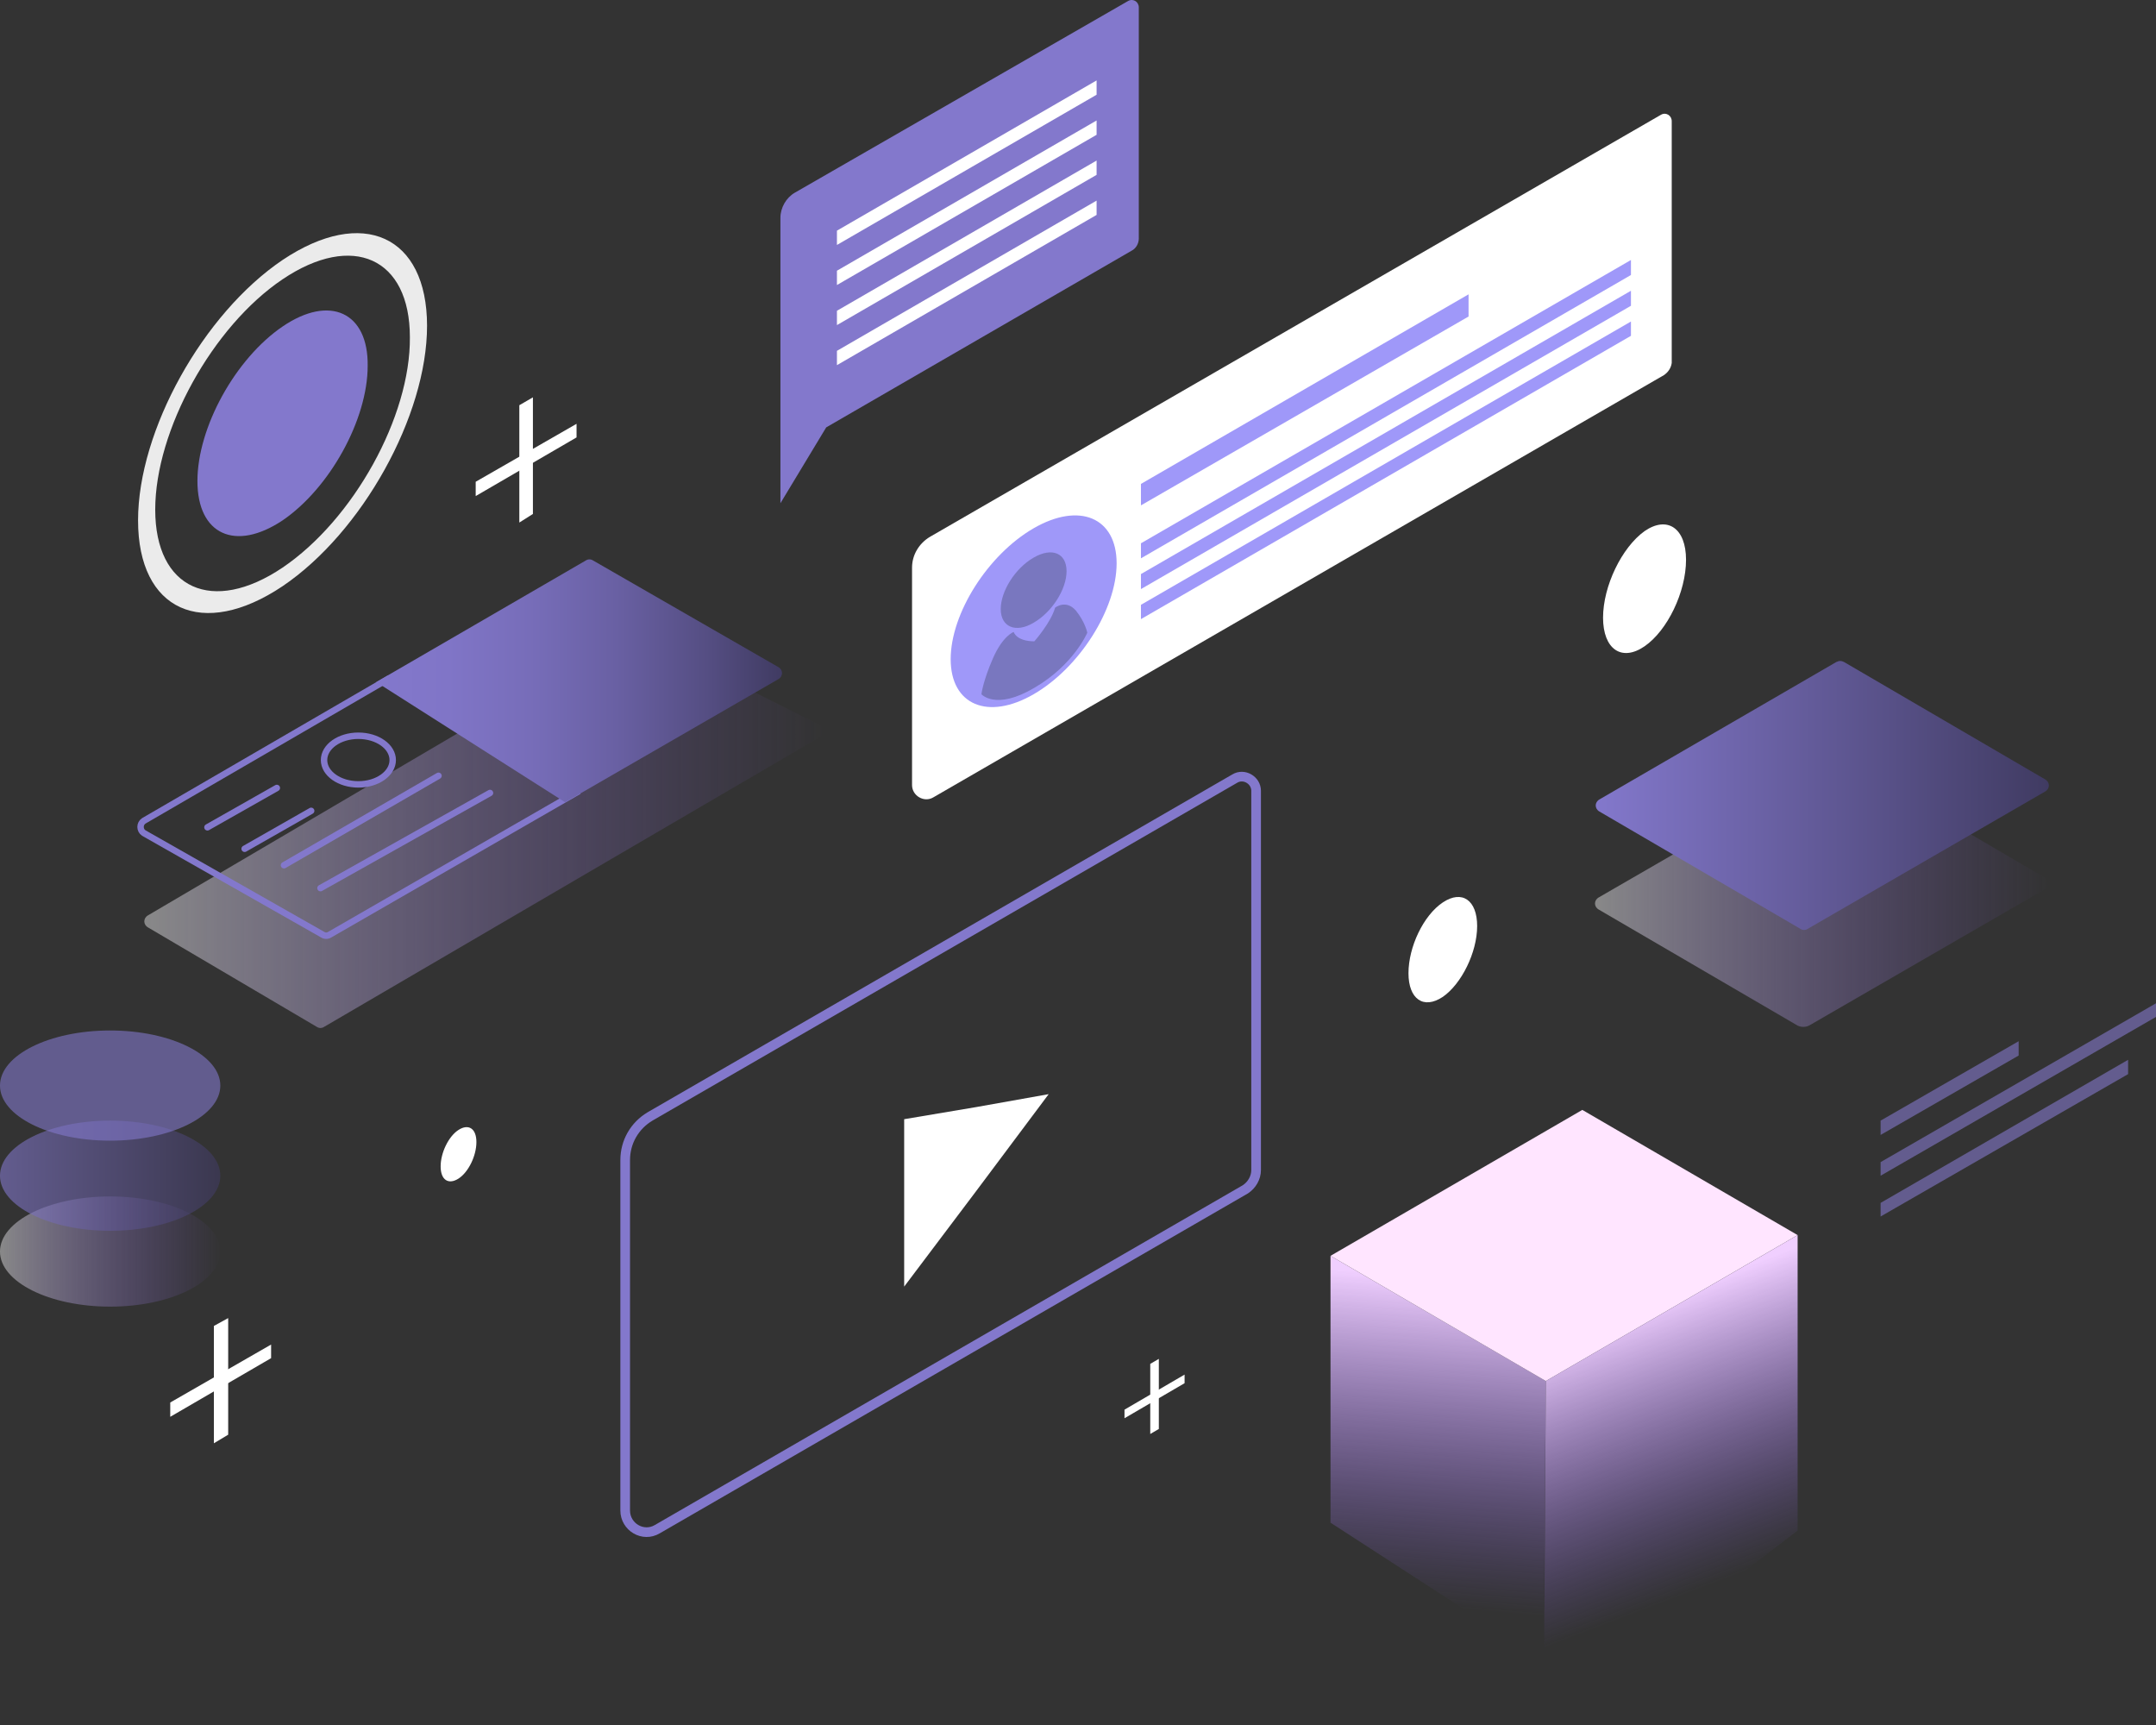 <?xml version="1.0" encoding="utf-8"?>
<!-- Generator: Adobe Illustrator 16.0.0, SVG Export Plug-In . SVG Version: 6.00 Build 0)  -->
<!DOCTYPE svg PUBLIC "-//W3C//DTD SVG 1.1//EN" "http://www.w3.org/Graphics/SVG/1.1/DTD/svg11.dtd">
<svg version="1.1" id="Layer_1" xmlns="http://www.w3.org/2000/svg" xmlns:xlink="http://www.w3.org/1999/xlink" x="0px" y="0px"
	 width="669.777px" height="535.869px" viewBox="0 0 669.777 535.869" enable-background="new 0 0 669.777 535.869"
	 xml:space="preserve">
<rect x="0" y="0" width="669.777" height="535.869" fill="#333333" stroke="none"/>
<g id="BACKGROUND" display="none">
	<rect x="0" y="-0.222" display="inline" fill="#282828" width="800" height="800"/>
</g>
<g id="OBJECTS">
	<g opacity="0.7">
		
			<linearGradient id="SVGID_1_" gradientUnits="userSpaceOnUse" x1="-107.356" y1="61.816" x2="-12.405" y2="61.816" gradientTransform="matrix(2.222 0 0 2.222 283.396 120.389)">
			<stop  offset="0" style="stop-color:#ADADAD"/>
			<stop  offset="0.634" style="stop-color:#9378D3;stop-opacity:0.366"/>
			<stop  offset="1" style="stop-color:#865EE5;stop-opacity:0"/>
		</linearGradient>
		<path fill="url(#SVGID_1_)" d="M197.554,196.536c-0.666-0.445-1.556-0.445-2.223,0L45.999,284.313
			c-1.556,0.889-1.556,2.889,0,3.776l52.444,30.89c0.666,0.445,1.556,0.445,2.222,0l154.001-89.999c1.556-0.891,1.556-2.891,0-3.778
			L197.554,196.536z"/>
	</g>
	<g>
		
			<linearGradient id="SVGID_2_" gradientUnits="userSpaceOnUse" x1="75.474" y1="124.63" x2="71.63" y2="170.413" gradientTransform="matrix(2.222 0 0 2.222 283.396 120.389)">
			<stop  offset="0" style="stop-color:#F0CFFF"/>
			<stop  offset="1" style="stop-color:#865EE5;stop-opacity:0"/>
		</linearGradient>
		<polygon fill="url(#SVGID_2_)" points="413.334,390.09 413.334,472.979 479.555,515.869 480.221,428.979 		"/>
		<polygon fill="#FFE5FF" points="491.555,344.757 413.334,390.09 480.221,428.979 558.444,383.646 		"/>
		
			<linearGradient id="SVGID_3_" gradientUnits="userSpaceOnUse" x1="97.41" y1="130.14" x2="111.622" y2="167.4" gradientTransform="matrix(2.222 0 0 2.222 283.396 120.389)">
			<stop  offset="0" style="stop-color:#F0CFFF"/>
			<stop  offset="1" style="stop-color:#865EE5;stop-opacity:0"/>
		</linearGradient>
		<polygon fill="url(#SVGID_3_)" points="558.444,475.425 558.444,383.646 480.221,428.979 479.555,535.869 		"/>
	</g>
	<g>
		
			<linearGradient id="SVGID_4_" gradientUnits="userSpaceOnUse" x1="95.523" y1="70.717" x2="158.874" y2="70.717" gradientTransform="matrix(2.222 0 0 2.222 283.396 120.389)">
			<stop  offset="0" style="stop-color:#ADADAD"/>
			<stop  offset="0.634" style="stop-color:#9378D3;stop-opacity:0.366"/>
			<stop  offset="1" style="stop-color:#865EE5;stop-opacity:0"/>
		</linearGradient>
		<path opacity="0.7" fill="url(#SVGID_4_)" enable-background="new    " d="M569.334,236.757l-72.668,42
			c-1.555,0.89-1.555,2.89,0,3.778L558,318.312c1.334,0.889,3.111,0.889,4.444,0l72.667-42c1.555-0.89,1.555-2.89,0-3.777
			L574,236.757C572.444,235.869,570.888,235.869,569.334,236.757z"/>
		
			<linearGradient id="SVGID_5_" gradientUnits="userSpaceOnUse" x1="95.547" y1="57.016" x2="158.897" y2="57.016" gradientTransform="matrix(2.222 0 0 2.222 283.396 120.389)">
			<stop  offset="0" style="stop-color:#8378CC"/>
			<stop  offset="1" style="stop-color:#403B62"/>
		</linearGradient>
		<path fill="url(#SVGID_5_)" d="M570.444,205.646l-73.556,42.667c-1.557,0.889-1.557,2.889,0,3.776l62.443,36.445
			c0.668,0.444,1.557,0.444,2.224,0l73.776-42.667c1.557-0.889,1.557-2.889,0-3.778l-62.443-36.443
			C572,205.202,571.334,205.202,570.444,205.646z"/>
	</g>
	<g>
		<path fill="#8378CC" d="M242.444,156.313V67.646c0-3.111,1.777-6.223,4.444-7.777L350.444,0.313c1.556-0.89,3.333,0.222,3.333,2
			V74.09c0,1.557-0.889,3.111-2.222,3.778l-94.89,54.889L242.444,156.313z"/>
	</g>
	<g>
		<polygon fill="#FFFFFF" points="340.666,29.424 260.001,76.09 260.001,71.646 340.666,24.98 		"/>
		<polygon fill="#FFFFFF" points="340.666,41.869 260.001,88.535 260.001,84.09 340.666,37.424 		"/>
		<polygon fill="#FFFFFF" points="340.666,54.313 260.001,100.98 260.001,96.535 340.666,49.869 		"/>
		<polygon fill="#FFFFFF" points="340.666,66.757 260.001,113.424 260.001,108.98 340.666,62.313 		"/>
	</g>
	<g>
		<path fill="none" stroke="#8378CC" stroke-width="3" stroke-miterlimit="10" d="M386.888,369.425L204.221,474.979
			c-4.444,2.667-10-0.666-10-5.777V360.313c0-5.557,2.889-10.667,7.777-13.557l181.557-104.889c2.889-1.778,6.666,0.444,6.666,3.777
			v117.779C390.221,365.869,388.888,368.09,386.888,369.425z"/>
		<polygon fill="#FFFFFF" points="325.777,339.869 303.334,369.869 280.888,399.646 280.888,373.646 280.888,347.646 
			303.334,343.869 		"/>
	</g>
	<path fill="#FFFFFF" d="M437.555,302.313c0,8,4.666,11.333,10.666,7.333c5.778-4,10.667-13.777,10.667-22
		c0-8-4.667-11.333-10.667-7.333S437.555,294.09,437.555,302.313z"/>
	<path fill="#FFFFFF" d="M136.888,362.313c0,4.222,2.443,5.777,5.556,3.777c3.11-2,5.556-7.111,5.556-11.334
		s-2.444-5.777-5.556-3.777S136.888,358.09,136.888,362.313z"/>
	<path fill="#FFFFFF" d="M498,191.869c0,9.777,5.777,13.777,12.89,8.889c7.112-4.888,12.889-16.889,12.889-26.889
		c0-9.778-5.776-13.778-12.889-8.889C503.777,170.09,498,182.09,498,191.869z"/>
	<g>
		<polygon fill="#FFFFFF" points="165.554,123.424 161.333,125.869 161.333,162.313 165.554,159.646 		"/>
		<polygon fill="#FFFFFF" points="147.777,149.646 147.777,154.09 179.11,135.869 179.11,131.646 		"/>
	</g>
	<g>
		<polygon fill="#FFFFFF" points="70.888,409.425 66.444,411.869 66.444,448.313 70.888,445.646 		"/>
		<polygon fill="#FFFFFF" points="52.888,435.646 52.888,440.091 84.221,421.869 84.221,417.646 		"/>
	</g>
	<g>
		<polygon fill="#FFFFFF" points="360,422.091 357.334,423.646 357.334,445.425 360,443.869 		"/>
		<polygon fill="#FFFFFF" points="349.334,437.869 349.334,440.535 368,429.646 368,426.979 		"/>
	</g>
	<g>
		<path fill="#FFFFFF" d="M516.888,116.535L290.001,247.646c-2.89,1.777-6.667-0.444-6.667-3.777v-67.556
			c0-4,2.223-7.557,5.556-9.557L516,35.646c1.557-0.89,3.334,0.223,3.334,2v75.11C519.111,114.313,518.221,115.646,516.888,116.535z
			"/>
		<g>
			<g>
				<path fill="#9F98F9" d="M346.888,174.98c0,14.222-11.557,32.443-25.777,40.666c-14.223,8.223-25.777,3.334-25.777-10.89
					c0-14.222,11.556-32.443,25.777-40.667C335.334,155.869,346.888,160.757,346.888,174.98z"/>
				<path fill="#7977BF" d="M331.334,177.424c0,5.557-4.444,12.666-10.223,16c-5.556,3.333-10.223,1.333-10.223-4.223
					s4.443-12.666,10.223-16C326.888,169.869,331.334,171.869,331.334,177.424z"/>
				<path fill="#7977BF" d="M334.221,189.646c-3.11-3.557-6.444-0.89-6.444-0.89c-1.333,4.667-6.443,10.444-6.443,10.444
					s-5.111,0.223-6.444-2.889c0,0-3.333,1.11-6.444,8.223c-3.11,7.11-3.556,11.11-3.556,11.11s4.444,5.11,16.444-2
					c12.223-7.11,16.443-17.11,16.443-17.11S337.111,193.202,334.221,189.646z"/>
			</g>
			<g>
				<polygon fill="#9F98F9" points="456.221,98.313 354.444,156.98 354.444,150.313 456.221,91.424 				"/>
				<polygon fill="#9F98F9" points="506.666,85.424 354.444,173.424 354.444,168.757 506.666,80.757 				"/>
				<polygon fill="#9F98F9" points="506.666,94.98 354.444,182.98 354.444,178.313 506.666,90.313 				"/>
				<polygon fill="#9F98F9" points="506.666,104.313 354.444,192.313 354.444,187.869 506.666,99.869 				"/>
			</g>
		</g>
	</g>
	<g>
		<path opacity="0.9" fill="#FFFFFF" enable-background="new    " d="M87.777,80.757c-24.667,16.667-44.889,52.89-44.889,80.89
			s20,37.11,44.889,20.443c24.667-16.666,44.889-52.888,44.889-80.888S112.666,64.09,87.777,80.757z M87.777,176.313
			c-21.777,14.667-39.556,6.667-39.556-18s17.777-56.89,39.556-71.557s39.556-6.667,39.556,18
			C127.554,129.424,109.777,161.424,87.777,176.313z"/>
		<path fill="#8378CC" d="M87.777,101.424c-14.667,10-26.444,31.333-26.444,48c0,16.666,11.777,22,26.444,12.223
			c14.667-10,26.444-31.333,26.444-48C114.444,96.98,102.444,91.424,87.777,101.424z"/>
	</g>
	<g>
		<g>
			<path fill="none" stroke="#8378CC" stroke-width="2" stroke-miterlimit="10" d="M120.444,210.98l-75.778,44
				c-1.333,0.889-1.333,2.889,0,3.776l55.557,31.557c0.667,0.443,1.556,0.443,2.223,0l76-43.777L120.444,210.98z"/>
		</g>
		<g>
			
				<linearGradient id="SVGID_6_" gradientUnits="userSpaceOnUse" x1="-74.929" y1="40.99" x2="-18.203" y2="40.99" gradientTransform="matrix(2.222 0 0 2.222 283.396 120.389)">
				<stop  offset="0" style="stop-color:#8378CC"/>
				<stop  offset="0.176" style="stop-color:#8075C7"/>
				<stop  offset="0.378" style="stop-color:#776DB9"/>
				<stop  offset="0.592" style="stop-color:#6960A3"/>
				<stop  offset="0.814" style="stop-color:#554E83"/>
				<stop  offset="1" style="stop-color:#403B62"/>
			</linearGradient>
			<path fill="url(#SVGID_6_)" d="M182,174.09l-65.11,37.778l58.666,37.333l66.223-38.222c1.557-0.891,1.557-2.891,0-3.778
				l-57.556-33.111C183.554,173.646,182.666,173.646,182,174.09z"/>
		</g>
		<g>
			<path fill="none" stroke="#8378CC" stroke-width="2" stroke-linecap="round" stroke-linejoin="round" stroke-miterlimit="10" d="
				M86,244.757L64.444,256.98"/>
		</g>
		<g>
			<path fill="none" stroke="#8378CC" stroke-width="2" stroke-linecap="round" stroke-linejoin="round" stroke-miterlimit="10" d="
				M96.666,251.869L76,263.646"/>
		</g>
		<g>
			<path fill="none" stroke="#8378CC" stroke-width="2" stroke-linecap="round" stroke-linejoin="round" stroke-miterlimit="10" d="
				M136.221,240.98l-48,27.776"/>
		</g>
		<g>
			<path fill="none" stroke="#8378CC" stroke-width="2" stroke-linecap="round" stroke-linejoin="round" stroke-miterlimit="10" d="
				M152.221,246.313l-52.667,29.556"/>
		</g>
		
			<ellipse fill="none" stroke="#8378CC" stroke-width="2" stroke-linecap="round" stroke-linejoin="round" stroke-miterlimit="10" cx="111.333" cy="236.091" rx="10.667" ry="7.555"/>
	</g>
	<g>
		
			<linearGradient id="SVGID_7_" gradientUnits="userSpaceOnUse" x1="-127.531" y1="120.766" x2="-96.668" y2="120.766" gradientTransform="matrix(2.222 0 0 2.222 283.396 120.389)">
			<stop  offset="0" style="stop-color:#ADADAD"/>
			<stop  offset="0.634" style="stop-color:#9378D3;stop-opacity:0.366"/>
			<stop  offset="1" style="stop-color:#865EE5;stop-opacity:0"/>
		</linearGradient>
		<ellipse opacity="0.7" fill="url(#SVGID_7_)" enable-background="new    " cx="34.221" cy="388.757" rx="34.223" ry="17.111"/>
		
			<linearGradient id="SVGID_8_" gradientUnits="userSpaceOnUse" x1="-127.531" y1="110.167" x2="-96.668" y2="110.167" gradientTransform="matrix(2.222 0 0 2.222 283.396 120.389)">
			<stop  offset="0" style="stop-color:#8378CC"/>
			<stop  offset="1" style="stop-color:#403B62"/>
		</linearGradient>
		<ellipse opacity="0.6" fill="url(#SVGID_8_)" enable-background="new    " cx="34.221" cy="365.202" rx="34.223" ry="17.111"/>
		<ellipse opacity="0.6" fill="#8378CC" enable-background="new    " cx="34.221" cy="337.202" rx="34.223" ry="17.111"/>
	</g>
	<g opacity="0.6">
		<polygon fill="#8378CC" points="669.777,315.869 584.221,365.202 584.221,360.979 669.777,311.646 		"/>
		<polygon fill="#8378CC" points="661.111,333.646 584.221,377.869 584.221,373.646 661.111,329.202 		"/>
		<polygon fill="#8378CC" points="627.111,327.869 584.221,352.535 584.221,348.09 627.111,323.425 		"/>
	</g>
</g>
<g id="DESIGNED_BY_FREEPIK" display="none">
</g>
</svg>
